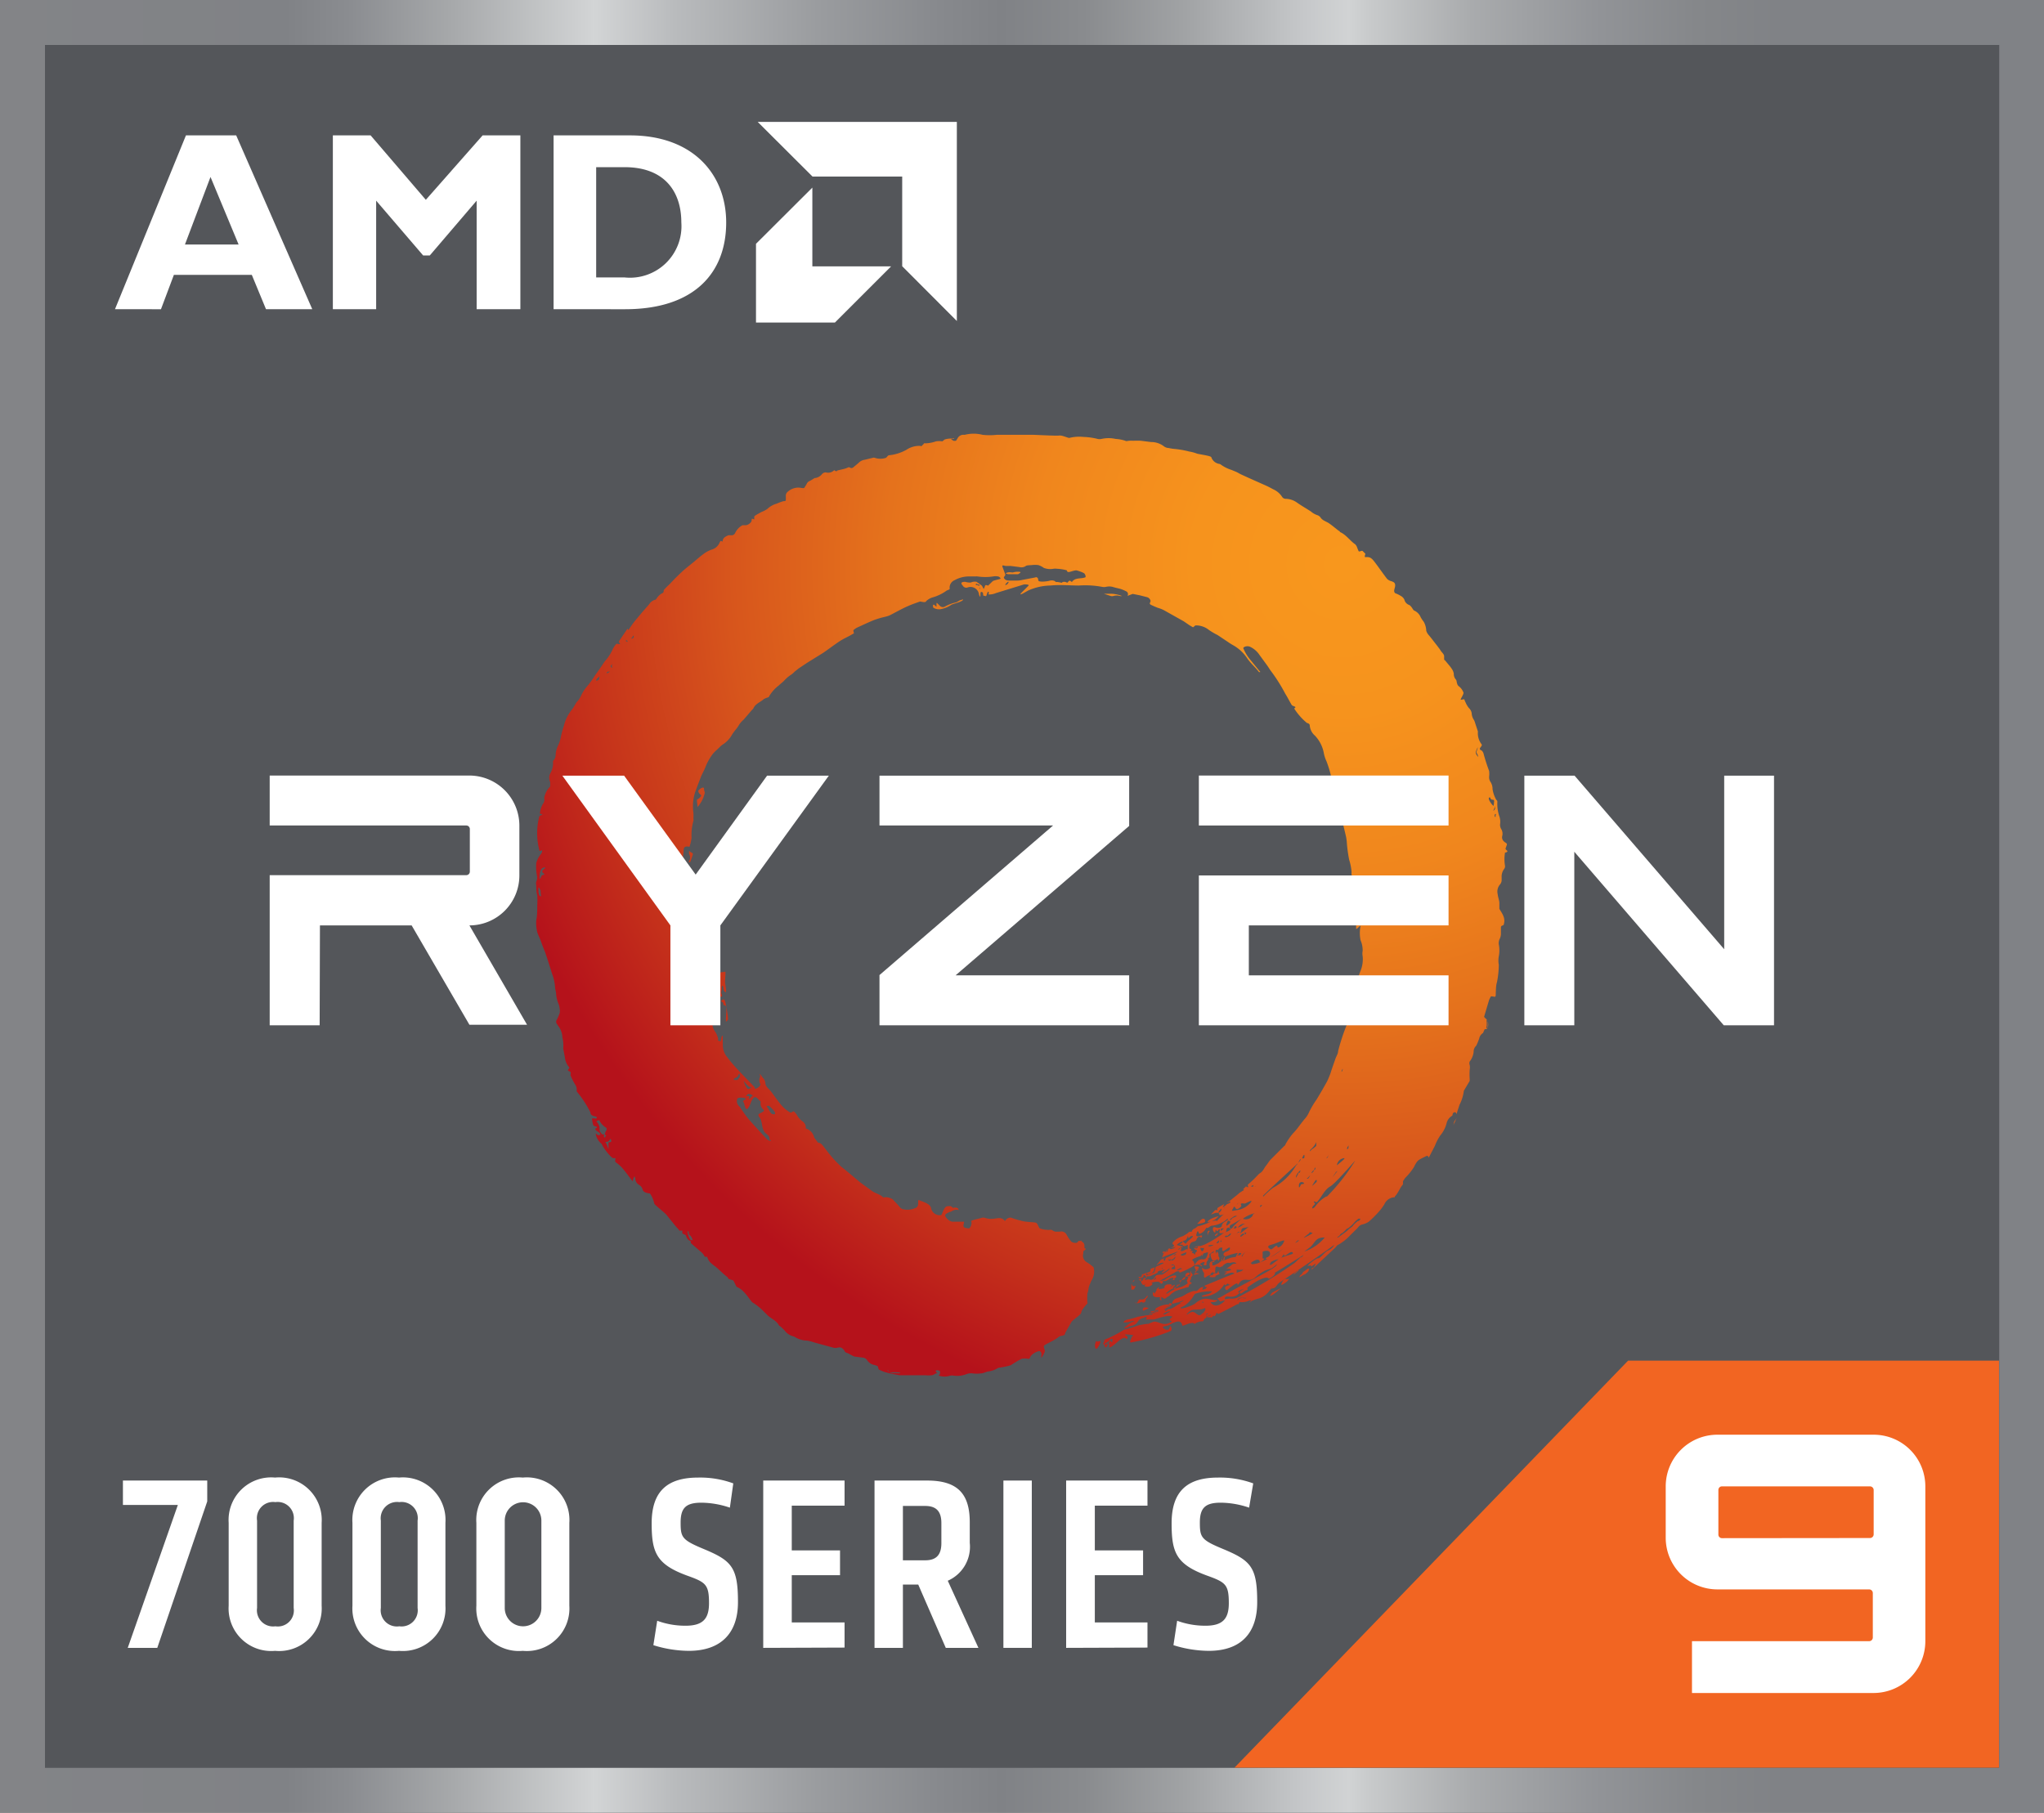 <svg id="Layer_1" data-name="Layer 1" xmlns="http://www.w3.org/2000/svg" xmlns:xlink="http://www.w3.org/1999/xlink" viewBox="0 0 144 127.73"><rect x="0" y="0" width="144" height="127.73" fill="#333333" stroke="none"/><defs><style>.cls-1{fill:url(#New_Gradient_Swatch_1);}.cls-2{fill:#54565a;}.cls-3{fill:url(#radial-gradient);}.cls-4{fill:url(#radial-gradient-2);}.cls-5{fill:url(#radial-gradient-3);}.cls-6{fill:url(#radial-gradient-4);}.cls-7{fill:url(#radial-gradient-5);}.cls-8{fill:url(#radial-gradient-6);}.cls-9{fill:url(#radial-gradient-7);}.cls-10{fill:url(#radial-gradient-8);}.cls-11{fill:url(#radial-gradient-9);}.cls-12{fill:url(#radial-gradient-10);}.cls-13{fill:url(#radial-gradient-11);}.cls-14{fill:url(#radial-gradient-12);}.cls-15{fill:url(#radial-gradient-13);}.cls-16{fill:url(#radial-gradient-14);}.cls-17{fill:url(#radial-gradient-15);}.cls-18{fill:url(#radial-gradient-16);}.cls-19{fill:url(#radial-gradient-17);}.cls-20{fill:url(#radial-gradient-18);}.cls-21{fill:url(#radial-gradient-19);}.cls-22{fill:url(#radial-gradient-20);}.cls-23{fill:url(#radial-gradient-21);}.cls-24{fill:url(#radial-gradient-22);}.cls-25{fill:url(#radial-gradient-23);}.cls-26{fill:url(#radial-gradient-24);}.cls-27{fill:url(#radial-gradient-25);}.cls-28{fill:url(#radial-gradient-26);}.cls-29{fill:url(#radial-gradient-27);}.cls-30{fill:url(#radial-gradient-28);}.cls-31{fill:url(#radial-gradient-29);}.cls-32{fill:url(#radial-gradient-30);}.cls-33{fill:url(#radial-gradient-31);}.cls-34{fill:url(#radial-gradient-32);}.cls-35{fill:url(#radial-gradient-33);}.cls-36{fill:#fff;}.cls-37{fill:#f26522;}</style><linearGradient id="New_Gradient_Swatch_1" y1="63.86" x2="144" y2="63.86" gradientUnits="userSpaceOnUse"><stop offset="0" stop-color="#838487"/><stop offset="0.14" stop-color="#808286"/><stop offset="0.17" stop-color="#8a8c90"/><stop offset="0.22" stop-color="#a6a8aa"/><stop offset="0.29" stop-color="#d2d4d5"/><stop offset="0.29" stop-color="#d3d5d6"/><stop offset="0.33" stop-color="#b9bbbd"/><stop offset="0.4" stop-color="#9a9c9f"/><stop offset="0.46" stop-color="#87898d"/><stop offset="0.49" stop-color="#808286"/><stop offset="0.53" stop-color="#898b8e"/><stop offset="0.58" stop-color="#a1a3a5"/><stop offset="0.64" stop-color="#c7c9cb"/><stop offset="0.66" stop-color="#d1d3d4"/><stop offset="0.67" stop-color="#c8cacb"/><stop offset="0.72" stop-color="#a9abad"/><stop offset="0.78" stop-color="#929498"/><stop offset="0.83" stop-color="#85878a"/><stop offset="0.87" stop-color="#808286"/></linearGradient><radialGradient id="radial-gradient" cx="168.73" cy="70.8" r="117.22" gradientTransform="translate(0.08 0.11) scale(0.56)" gradientUnits="userSpaceOnUse"><stop offset="0" stop-color="#f8971d"/><stop offset="0.16" stop-color="#f6931d"/><stop offset="0.33" stop-color="#f0861d"/><stop offset="0.49" stop-color="#e5721c"/><stop offset="0.66" stop-color="#d7551c"/><stop offset="0.83" stop-color="#c4301b"/><stop offset="0.95" stop-color="#b5121b"/></radialGradient><radialGradient id="radial-gradient-2" cx="168.72" cy="70.8" r="117.21" xlink:href="#radial-gradient"/><radialGradient id="radial-gradient-3" cx="168.73" cy="70.8" r="117.23" xlink:href="#radial-gradient"/><radialGradient id="radial-gradient-4" cx="168.73" cy="70.8" r="117.22" xlink:href="#radial-gradient"/><radialGradient id="radial-gradient-5" cx="168.73" cy="70.8" r="117.23" xlink:href="#radial-gradient"/><radialGradient id="radial-gradient-6" cx="168.73" cy="70.8" r="117.22" xlink:href="#radial-gradient"/><radialGradient id="radial-gradient-7" cx="168.72" cy="70.81" r="117.21" xlink:href="#radial-gradient"/><radialGradient id="radial-gradient-8" cx="168.73" cy="70.81" r="117.21" xlink:href="#radial-gradient"/><radialGradient id="radial-gradient-9" cx="168.77" cy="70.85" r="117.17" xlink:href="#radial-gradient"/><radialGradient id="radial-gradient-10" cx="168.72" cy="70.82" r="117.2" xlink:href="#radial-gradient"/><radialGradient id="radial-gradient-11" cx="168.72" cy="70.79" r="117.23" xlink:href="#radial-gradient"/><radialGradient id="radial-gradient-12" cx="168.72" cy="70.78" r="117.24" xlink:href="#radial-gradient"/><radialGradient id="radial-gradient-13" cx="168.73" cy="70.8" r="117.23" xlink:href="#radial-gradient"/><radialGradient id="radial-gradient-14" cx="168.73" cy="70.82" r="117.19" xlink:href="#radial-gradient"/><radialGradient id="radial-gradient-15" cx="168.73" cy="70.78" r="117.24" xlink:href="#radial-gradient"/><radialGradient id="radial-gradient-16" cx="168.67" cy="70.74" r="117.27" xlink:href="#radial-gradient"/><radialGradient id="radial-gradient-17" cx="168.73" cy="70.8" r="117.22" xlink:href="#radial-gradient"/><radialGradient id="radial-gradient-18" cx="168.73" cy="70.77" r="117.26" xlink:href="#radial-gradient"/><radialGradient id="radial-gradient-19" cx="168.73" cy="70.77" r="117.26" xlink:href="#radial-gradient"/><radialGradient id="radial-gradient-20" cx="168.73" cy="70.8" r="117.22" xlink:href="#radial-gradient"/><radialGradient id="radial-gradient-21" cx="168.73" cy="70.8" r="117.22" xlink:href="#radial-gradient"/><radialGradient id="radial-gradient-22" cx="143.65" cy="158.78" r="0" xlink:href="#radial-gradient"/><radialGradient id="radial-gradient-23" cx="168.73" cy="70.79" r="117.23" xlink:href="#radial-gradient"/><radialGradient id="radial-gradient-24" cx="168.73" cy="70.84" r="117.17" xlink:href="#radial-gradient"/><radialGradient id="radial-gradient-25" cx="168.72" cy="70.83" r="117.18" xlink:href="#radial-gradient"/><radialGradient id="radial-gradient-26" cx="168.73" cy="70.78" r="117.25" xlink:href="#radial-gradient"/><radialGradient id="radial-gradient-27" cx="168.72" cy="70.83" r="117.19" xlink:href="#radial-gradient"/><radialGradient id="radial-gradient-28" cx="168.73" cy="70.8" r="117.22" xlink:href="#radial-gradient"/><radialGradient id="radial-gradient-29" cx="168.73" cy="70.87" r="117.13" xlink:href="#radial-gradient"/><radialGradient id="radial-gradient-30" cx="168.72" cy="70.75" r="117.28" xlink:href="#radial-gradient"/><radialGradient id="radial-gradient-31" cx="168.73" cy="70.8" r="117.23" xlink:href="#radial-gradient"/><radialGradient id="radial-gradient-32" cx="168.73" cy="70.78" r="117.24" xlink:href="#radial-gradient"/><radialGradient id="radial-gradient-33" cx="168.73" cy="70.81" r="117.21" xlink:href="#radial-gradient"/></defs><rect class="cls-1" width="144" height="127.73"/><rect class="cls-2" x="3.17" y="3.17" width="137.67" height="121.39"/><rect class="cls-2" x="3.17" y="3.17" width="137.67" height="121.39"/><path class="cls-3" d="M50.41,70.05s.18-.08.2,0,.06.21.21.18-.06-.25,0-.36,0-.45.09-.4,0,.32.17.43,0-.48,0-.72.07-.76,0-.71-.35,0-.36.11a1.77,1.77,0,0,0,0,.32,1.1,1.1,0,0,1-.28.83A.19.19,0,0,0,50.41,70.05Z"/><path class="cls-4" d="M67.35,42.45a2.89,2.89,0,0,0-.76.28.29.29,0,0,1-.33,0c-.09-.07-.29-.32-.28-.22a1.62,1.62,0,0,0,0,.22c0,.09-.17-.18-.23-.11s0,.16,0,.2a.75.75,0,0,0,.55.1,1.9,1.9,0,0,0,.72-.3c.08-.06.68-.19.8-.32s-.13,0-.2,0A1.54,1.54,0,0,1,67.35,42.45Z"/><path class="cls-5" d="M78.43,42a.79.79,0,0,1,.48,0,.76.76,0,0,0,.14,0,2.35,2.35,0,0,0-.77-.16c-.2,0-.59,0-.51,0l.49.16A.33.33,0,0,0,78.43,42Z"/><path class="cls-6" d="M48.55,60.75s.06,0,.07,0,.12-.32.18-.5-.13-.16-.2-.25-.06,0-.05,0a.55.55,0,0,0,0,.18.48.48,0,0,1,0,.49S48.48,60.75,48.55,60.75Z"/><path class="cls-7" d="M49.14,56.32c-.09,0,0,.33,0,.55a2.25,2.25,0,0,0,.46-.81c.11-.34,0-.22,0-.47s-.43.08-.41.17a.41.41,0,0,0,.19.25h0C49.47,56.09,49.21,56.3,49.14,56.32Z"/><path class="cls-8" d="M71.36,40.34c-.15,0-.32-.06-.51.06,0,0,.11.06.16.06l.72,0s.09-.06.14-.09,0-.05,0-.07A1.18,1.18,0,0,0,71.36,40.34Z"/><path class="cls-9" d="M51.14,72s0,0,0,0,.16-.1.15-.2c0-.28-.1-.7-.15-1s-.12-.43-.21-.36-.18.07-.13.11l.16.13s0,.08,0,.12.21,0,.21.22h0c0,.1,0,.21,0,.28C51.15,71.57,51.14,71.79,51.14,72Z"/><path class="cls-10" d="M84.09,87.92c-.08,0,.25,0,.28-.08S84.16,87.91,84.09,87.92Z"/><path class="cls-11" d="M84.09,88.22s0,0,0,0,0,0,0,0S84.1,88.15,84.09,88.22Z"/><path class="cls-12" d="M85.07,86.88c0,.31,0,.13.06,0s.09-.09.09-.13S85.07,86.7,85.07,86.88Z"/><path class="cls-13" d="M77.21,94.5s0,0,0,0,0,0,0,0a1.55,1.55,0,0,1-.07.23v0c0,.11,0,.65.33,0C77.65,94.29,77.41,94.63,77.21,94.5Z"/><path class="cls-14" d="M85.73,86.94c-.06,0-.12.07-.14.13s.12,0,.19-.09a.26.26,0,0,0,0-.14S85.79,86.88,85.73,86.94Z"/><path class="cls-15" d="M89.86,90.69c.21-.25.39-.48.15-.26-.7.6-1.27.61-2,1.35-.12.12.14-.09.2-.12.42-.21.77-.07,1.32-.82C89.58,90.76,89.73,90.83,89.86,90.69Z"/><path class="cls-16" d="M90.82,90.09c-.21.17-.29-.23-.55.39,0,.06,0,.13.34-.13C90.77,90.24,90.88,90,90.82,90.09Z"/><path class="cls-17" d="M80.55,92.17c-.1.12,0,.19,0,.19s.45-.18.34-.2S80.61,92.09,80.55,92.17Z"/><path class="cls-18" d="M81,92.19s0,0,0,0-.06,0-.06,0S81,92.2,81,92.19Z"/><path class="cls-19" d="M84.43,89.27s-.29-.08-.27,0,0,0,0,.06.07,0,.06,0a.1.1,0,0,0,0,.12c.07.14.16-.07.21-.06S84.46,89.27,84.43,89.27Z"/><path class="cls-20" d="M84.9,86.1c0-.08,0,0,0,0s0,0,0-.11a.13.13,0,0,0-.21-.08c-.07,0-.2.2-.32.29S84.87,86.18,84.9,86.1Z"/><path class="cls-21" d="M91.13,89.82a3.57,3.57,0,0,0,.37-.31l-.08,0C91.31,89.67,91.23,89.62,91.13,89.82Z"/><path class="cls-22" d="M81.63,90.74a2.12,2.12,0,0,0-.29.42s-.14-.26-.12.06.61.1.51.25-.06,0,0,.1.11.06.09,0,0-.19,0-.18l.12.08h0a.16.16,0,0,0,.21,0h0a.26.26,0,0,1,.12-.09l0,0a.78.78,0,0,0,.21-.17,2,2,0,0,1,.33-.23,4.36,4.36,0,0,1,.58-.19,1.21,1.21,0,0,1,.35-.09s0,0,0,0,0-.2.17-.25-.16-.09-.08-.2.13-.28,0-.24-.16,0-.09,0l.16,0a.41.41,0,0,0,.12-.17c0-.07-.08-.11-.1-.16s0-.11,0-.13-.1.15-.07.22a.21.21,0,0,1,0,.15s0,.06,0,.06h0c-.05,0-.06,0,0,0s0-.15,0-.12-.2.2-.2.07.11,0,.15-.16-.34-.11-.29.18-.48.28-.44.31.16.09.09.08,0,.26-.07.22c-.28-.2-.21.57-.45.14,0-.05.1,0,.12-.12s0,0-.1,0-.11.11-.19.12.22-.12,0-.2a.44.44,0,0,0-.43.13s0,.08,0,.12-.39.12-.43.06,0,0,.06-.08-.23.09-.2.18S81.77,90.63,81.63,90.74Zm.82-.23a.24.24,0,0,1-.15,0,.17.17,0,0,1-.09,0A1,1,0,0,1,82.45,90.51Zm.06.34c.18-.09.44-.16.53-.28a.49.49,0,0,0,.09-.15c.06-.13.1-.17.13-.23a.55.55,0,0,1,.13-.15c.07-.06.43-.18.34-.08s0,.12-.09.21.1.24,0,.29a1.46,1.46,0,0,1-.18.11c-.38.24-.45.06-1.23.58t-.09,0S82.28,91,82.51,90.85Z"/><path class="cls-23" d="M106.2,60c0-.08-.16-.13-.13-.22s.06-.16.09-.26-.14-.15-.21-.23a.38.38,0,0,1-.12-.37.63.63,0,0,0-.07-.5.58.58,0,0,1-.08-.33,1.17,1.17,0,0,0-.06-.59,2.73,2.73,0,0,1-.13-1c0-.09-.07-.12-.1-.18a2.18,2.18,0,0,1-.24-.72.91.91,0,0,0-.13-.48.6.6,0,0,1-.11-.39,1.75,1.75,0,0,0,0-.4,13,13,0,0,1-.4-1.25.55.55,0,0,0-.12-.19s-.18-.06-.13-.16.18-.2.12-.28a1.27,1.27,0,0,1-.26-.9c-.09-.28-.16-.48-.22-.68l-.05-.12a.93.93,0,0,1-.17-.49.61.61,0,0,0-.19-.36,1.6,1.6,0,0,1-.23-.38,1.89,1.89,0,0,1-.09-.21c0-.07-.17,0-.25,0s.22-.39.18-.51a1,1,0,0,0-.31-.43c-.18-.11-.15-.4-.21-.47a.59.59,0,0,1-.16-.43.83.83,0,0,0-.15-.35,2.15,2.15,0,0,0-.18-.24l-.3-.36s-.05,0-.05-.07l0-.21c0-.14-.17-.27-.25-.4a1.43,1.43,0,0,0-.14-.2c-.1-.14-.2-.26-.3-.39s-.25-.33-.39-.49a.87.87,0,0,1-.18-.31,1.4,1.4,0,0,0-.18-.64,2.11,2.11,0,0,1-.21-.31.88.88,0,0,0-.47-.48c-.09-.05-.18-.33-.37-.4a.52.52,0,0,1-.31-.36A.57.57,0,0,0,98.7,42a2.24,2.24,0,0,0-.41-.2c-.16-.15,0-.34,0-.55s-.14-.24-.25-.29a.66.66,0,0,1-.32-.17c-.28-.36-.54-.74-.81-1.1s-.37-.46-.72-.43c-.09,0,0-.19,0-.24L96,38.83c-.08-.06-.23.09-.29,0l-.09-.22a.61.61,0,0,0-.14-.25c-.38-.26-.64-.68-1.08-.87,0,0,0-.06-.09-.09-.22-.17-.43-.35-.66-.51s-.48-.2-.63-.44a.44.44,0,0,0-.22-.15,1.36,1.36,0,0,1-.45-.26c-.34-.22-.69-.42-1-.64a1.4,1.4,0,0,0-.79-.25.3.3,0,0,1-.23-.13,1.44,1.44,0,0,0-.63-.54c-.17-.09-.33-.18-.51-.26L88,33.69l-.59-.27c-.12-.06-.24-.14-.37-.19l-.29-.12a2.57,2.57,0,0,1-.74-.37.22.22,0,0,0-.11-.05.71.71,0,0,1-.56-.46c0-.1-.63-.18-1-.26a2.64,2.64,0,0,0-.55-.15,6.37,6.37,0,0,0-1-.18,3.4,3.4,0,0,1-.46-.07.59.59,0,0,1-.32-.11,1.45,1.45,0,0,0-.91-.31l-.72-.09a4.89,4.89,0,0,0-.54,0,1.54,1.54,0,0,0-.3,0c-.09,0-.19.05-.26,0a2.64,2.64,0,0,0-.68-.13,2.3,2.3,0,0,0-1,0,.62.62,0,0,1-.27,0,4.63,4.63,0,0,0-1-.14,2.8,2.8,0,0,0-1,.07c-.1,0-.49-.19-.7-.17s-.42,0-.64,0l-1.19-.05-1.11,0-1,0h-.47a4.5,4.5,0,0,1-1,0,2.52,2.52,0,0,0-1.25,0s0,0-.05,0a.46.46,0,0,0-.47.27,1.1,1.1,0,0,0-.09.14.33.33,0,0,1-.21,0s0,0-.11-.08.12,0,.17-.06-.08,0-.12,0a1.38,1.38,0,0,0-.54.06l-.16.13a1.47,1.47,0,0,0-.45,0,2.43,2.43,0,0,1-.75.14l-.1,0c0,.06-.11.12-.15.18s-.06,0-.09,0a1.64,1.64,0,0,0-1,.28,3.17,3.17,0,0,1-1.21.38c-.09,0-.14.12-.22.18a1.21,1.21,0,0,1-.79,0,.25.25,0,0,0-.14,0l-.58.14a.73.73,0,0,0-.36.16c-.12.12-.26.22-.42.36s-.26,0-.34,0a2,2,0,0,1-.28.11l-.5.12c-.05,0,0,.06-.11.05s-.1-.09-.14-.06a.59.59,0,0,1-.57.15.33.33,0,0,0-.27.11.75.75,0,0,1-.54.29,3.24,3.24,0,0,1-.33.2.38.38,0,0,0-.22.21,3,3,0,0,1-.16.26c0,.08-.28,0-.4,0a1.12,1.12,0,0,0-.76.28.37.37,0,0,0-.15.32,2.58,2.58,0,0,1,0,.29c0,.07-.12.06-.18.07a3.61,3.61,0,0,0-.46.17,1.6,1.6,0,0,0-.67.38,2,2,0,0,1-.41.21c-.17.1-.48.25-.5.32a1.16,1.16,0,0,0,0,.18c0,.06-.17-.08-.18,0s0,.16-.06.22a.57.57,0,0,1-.34.21c-.08,0-.19,0-.25,0a1.2,1.2,0,0,0-.52.55.27.27,0,0,1-.24.16,1.69,1.69,0,0,0-.24,0c-.19.09-.39.17-.4.42l0,0c0,.07-.12-.07-.16,0a.6.6,0,0,0-.06.11.85.85,0,0,1-.56.48,2.16,2.16,0,0,0-.61.34c-.23.17-.44.36-.67.55s-.52.41-.76.63-.62.59-.9.9a5.81,5.81,0,0,0-.43.43c0,.06,0,.18-.08.21-.34.16-.44.46-.5.47a.67.67,0,0,0-.43.3c-.19.23-.39.44-.58.67s-.33.39-.49.59-.22.31-.35.49-.06,0-.13,0l-.59.87c0,.06,0,.11.07.18s-.21,0-.25,0a1.67,1.67,0,0,0-.25.36,3.25,3.25,0,0,1-.58.89c-.21.31-.42.63-.65.94a7.79,7.79,0,0,1-.55.77,2.86,2.86,0,0,0-.44.65,1.5,1.5,0,0,1-.34.51c-.13.21-.21.37-.31.5a2.92,2.92,0,0,0-.59,1.18,6.7,6.7,0,0,0-.23.88,2.6,2.6,0,0,1-.16.47,1.73,1.73,0,0,0-.18.59c0,.49-.22.45-.19.58a1.42,1.42,0,0,1-.2.83.7.7,0,0,0,0,.6h0c0,.1,0,.2,0,.31a1.51,1.51,0,0,0-.42.81.51.51,0,0,1-.1.43,1.6,1.6,0,0,0-.2.64c0,.07.1.05.16.08s-.2.09-.21.16A4.72,4.72,0,0,0,38,59.92c0,.1.13,0,.18,0s0,.18-.07.26a1.73,1.73,0,0,0-.33.63,3.46,3.46,0,0,0,.05.91.71.71,0,0,1-.05.41.4.4,0,0,0,0,.24c0,.24,0,.48.07.72a5.48,5.48,0,0,1,0,.7c0,.35,0,.71-.07,1.06a2.67,2.67,0,0,0,0,.4,3.4,3.4,0,0,0,.07.44,3.82,3.82,0,0,0,.19.46c.09.23.17.48.27.72s.1.24.14.37c.16.46.3.93.45,1.4a3.15,3.15,0,0,1,.2.87c0,.18.08.37.08.56a2.2,2.2,0,0,0,.17.67,1.3,1.3,0,0,1,.08.34.82.82,0,0,1,0,.31,3.76,3.76,0,0,1-.2.46.26.26,0,0,0,0,.3l.11.16a1.39,1.39,0,0,1,.28.8,2.14,2.14,0,0,1,.06.71s0,0,0,.07l.12.64a1.22,1.22,0,0,0,.26.63.19.19,0,0,1,.05.11s-.11.1-.1.15.15.08.18.12,0,.16,0,.23a4.78,4.78,0,0,0,.32.64.63.63,0,0,1,.12.31c0,.06,0,.16,0,.19a7.73,7.73,0,0,1,.9,1.35.58.58,0,0,1,.08.21c0,.09.19.19.33.2s.14.18,0,.15-.25,0-.24,0,.05.49.15.52.24.06.21.12-.13,0-.11.12.24.18.27.23.11.14.07.15-.09.07-.2,0-.13-.16-.11,0a1.17,1.17,0,0,0,.41.65c.13.33.69,1,.8,1s.24,0,.2,0-.09.24,0,.3a2.6,2.6,0,0,1,.56.53c.34.41.63.87.63.78a.81.81,0,0,1,.12-.33.51.51,0,0,1,.06.15.51.51,0,0,0,.24.44.55.55,0,0,1,.28.37c.08.22.45.24.51.25a2,2,0,0,1,.3.69c0,.07.18.2.26.28l.34.29a2.73,2.73,0,0,1,.25.23l.47.58a6.4,6.4,0,0,0,.42.49s0,.06.07.06h.17s0,.19,0,.2.26.1.26.15.11.36.33.37l0,.15.68.59a1,1,0,0,1,.31.38s0,0,0,0l.17,0a.92.92,0,0,0,.31.48c.12.11.26.2.39.31l.4.37c.15.14.4.33.37.31s0,.09.09.11l.26.08c.05,0,.22.44.26.46a1.63,1.63,0,0,1,.36.22c.39.34.69.89.79.9a4.22,4.22,0,0,1,.81.67c.07.06.13.13.19.19.26.26.65.39.83.74a.36.36,0,0,0,.1.07,4.11,4.11,0,0,1,.3.29,1.08,1.08,0,0,0,.58.4.58.58,0,0,1,.18.08,1.7,1.7,0,0,0,.68.22c.28,0,.55.12.83.19l1.17.32a.61.61,0,0,0,.27,0c.27-.06.33,0,.5.2,0,.07.12.16.19.17s.44.24.51.25l.61.08a.38.38,0,0,1,.29.18.79.79,0,0,0,.53.34l.18.06c.06,0,.07.21.12.26a2.65,2.65,0,0,0,.59.22c.28.08.56.12.85.18h.17l1.1,0h.55a2.25,2.25,0,0,0,.45,0c.14,0,.28-.15.37-.14s0,0-.07-.13.28-.09.29,0c.05.27-.13.27-.07.3a1.28,1.28,0,0,0,.79,0,.58.58,0,0,1,.26,0,1.85,1.85,0,0,0,.47,0h0a2.22,2.22,0,0,0,.37-.09.9.9,0,0,1,.48-.07,2.18,2.18,0,0,0,.57,0c.18,0,.35-.1.53-.14a1.52,1.52,0,0,0,.65-.22.42.42,0,0,1,.17-.05,6.14,6.14,0,0,0,.76-.16,8.7,8.7,0,0,1,.75-.45c.17-.06.6,0,.58,0s.06-.17.11-.23a1.1,1.1,0,0,1,.45-.29c.17-.08.34,0,.26.39,0,.16.25-.32.26-.41s-.09-.28-.07-.37.55-.3.91-.54c0,0,.21-.16.21-.15a2.81,2.81,0,0,0,.31-.08l.06-.06,0-.06c.07-.14.36-.64.45-.8s.68-.49.7-.69.43-.62.43-.62a3.87,3.87,0,0,1,0-.72.94.94,0,0,0,.07-.28,1.41,1.41,0,0,1,.13-.42,1.55,1.55,0,0,1,.14-.29,1.14,1.14,0,0,0,.09-.84,3.25,3.25,0,0,0-.5-.37.53.53,0,0,1-.22-.61s0-.05,0-.08,0-.1.09-.14.07-.09.06-.13,0,0-.07,0l0,0c0-.07,0-.13,0-.16a.34.34,0,0,0-.15-.3s0,0,0,0a.07.07,0,0,1-.06-.07c0-.06,0,0-.07,0s-.08,0-.1,0,0,0,0,0a.15.15,0,0,0-.09.07.15.15,0,0,1-.13.07.49.49,0,0,1-.32-.08,2.56,2.56,0,0,1-.33-.48.42.42,0,0,0-.48-.23l-.2,0s0,0-.13,0a.9.9,0,0,1-.26-.13s0,0,0,0,0,0,0,0v0s-.06,0-.11,0a.68.68,0,0,1-.22,0,1.43,1.43,0,0,1-.53-.12s-.13-.3-.2-.36-.62-.06-.92-.12a7.47,7.47,0,0,1-.89-.26.45.45,0,0,0-.41.25c-.22-.32-.53-.19-.8-.17a1.4,1.4,0,0,1-.61-.06.39.39,0,0,0-.24,0c-.25.08-.79.16-.73.26s0,.18,0,.26a.67.67,0,0,1-.13.22s-.27,0-.37-.08,0-.28,0-.39l-.79,0c-.28,0-.57-.36-.54-.46s.14-.14.27-.21h0c.1-.06.1,0,.17-.06a.85.85,0,0,1,.19-.09.51.51,0,0,1,.31,0s0-.12-.1-.15a.36.36,0,0,0-.27,0A.89.89,0,0,1,67,85a.88.88,0,0,0-.24,0c-.23,0-.32.39-.44.62a.62.62,0,0,1-.73-.5c-.07-.34-.73-.47-.83-.55s-.07.21-.08.31a.28.28,0,0,1-.21.25,1.31,1.31,0,0,1-.85.08.4.4,0,0,1-.24-.16,3.08,3.08,0,0,0-.24-.27c-.08-.09-.17-.17-.24-.26a1,1,0,0,0-.54-.16.18.18,0,0,1-.16,0c-.22-.22-.54-.26-.79-.45s-.64-.45-.94-.7-.81-.69-1.21-1c-.19-.18-.38-.37-.56-.57s-.42-.51-.62-.77-.26-.33-.45-.35l-.27-.36a.85.85,0,0,0-.59-.64.19.19,0,0,1,0-.08.53.53,0,0,0-.26-.44,1.37,1.37,0,0,1-.39-.47,1.37,1.37,0,0,0-.2-.22c-.05,0-.19.12-.26.08a2.42,2.42,0,0,1-.73-.66c-.2-.24-.38-.51-.57-.76s-.23-.24-.33-.37a.54.54,0,0,1-.11-.26.58.58,0,0,0-.15-.36c-.08-.08-.13-.18-.21-.27s0,.11,0,.16a.54.54,0,0,0,0,.51c.06.07-.11.26-.27.32s-.09,0-.12-.08l-1.06-1.1c-.29-.31-.58-.63-.86-1a1.36,1.36,0,0,1-.33-.89v-.64c-.07,0-.07,0-.14.34,0,.11-.12,0-.18,0s0-.07,0-.09a1.46,1.46,0,0,0-.25-.59,1,1,0,0,1-.16-.44c-.11-.64-.2-1.28-.3-1.92a.34.34,0,0,1,0-.1,4.79,4.79,0,0,0,0-1.07c0-.5,0-1,.05-1.52,0-.08,0-.16,0-.24,0-.29,0-.58.07-.87a2.29,2.29,0,0,0,0-.25c0-.14-.21,0-.28,0s-.13-.23-.1-.37.09-.27.14-.4a.4.4,0,0,0,0-.38c-.08-.12-.16.07-.23.1l-.57.27a.47.47,0,0,1-.58-.15c0-.05-.09-.11-.11-.12-.12-.19,0-.62,0-.9a.74.74,0,0,1,.08-.28c.08-.2.18-.39.27-.59s.18-.21.1-.25a2.1,2.1,0,0,0-.3-.19.56.56,0,0,1-.37-.44,3.65,3.65,0,0,1-.08-.74,8.42,8.42,0,0,1,.09-1l.09-.8c0-.27.05-.34.23-.35s.17.07.19,0a3,3,0,0,0,.14-.61,3.69,3.69,0,0,1,.13-1.19.61.61,0,0,0,0-.19,2.41,2.41,0,0,0,0-.38A3.29,3.29,0,0,1,49,55.74l.38-1c.11-.26.26-.51.35-.77a4.1,4.1,0,0,1,.41-.74,2.08,2.08,0,0,1,.35-.38l.27-.26a.88.88,0,0,1,.15-.12,1.92,1.92,0,0,0,.66-.7,3.71,3.71,0,0,1,.23-.32,2.55,2.55,0,0,0,.21-.28,1.7,1.7,0,0,1,.38-.46L53,50a.16.16,0,0,0,.07-.07c.14-.34.49-.44.73-.66a1.6,1.6,0,0,1,.35-.14,2.61,2.61,0,0,1,.72-.83c.11-.11.23-.2.34-.3a2.55,2.55,0,0,1,.56-.48,1.9,1.9,0,0,0,.21-.19l.29-.23.6-.4L58,46c.39-.27.77-.56,1.16-.82.22-.14.45-.25.68-.37l.3-.17c.06,0-.06-.2,0-.25a1.59,1.59,0,0,1,.21-.15c.42-.19.83-.39,1.26-.56a6.61,6.61,0,0,1,.76-.22,1.86,1.86,0,0,0,.31-.1c.38-.19.74-.4,1.13-.58s.66-.27,1-.39c.12,0,.36.09.42,0s.25-.22.43-.28a3.19,3.19,0,0,0,1-.47c.07-.06.22-.08.24-.13a.18.18,0,0,0,0-.09.57.57,0,0,1,.36-.54,2.07,2.07,0,0,1,1-.26l.5,0a.34.34,0,0,1,.1,0,3.76,3.76,0,0,0,1.11,0,.93.93,0,0,1,.34,0c.07,0,.21.12.17.16s-.48.11-.55.18l-.32.31s-.18-.09-.21,0a1.68,1.68,0,0,1-.09.22c0,.07-.11-.21-.16-.24l-.35-.25a.68.68,0,0,0-.41.05A1.18,1.18,0,0,1,68,41c-.43,0-.23.2-.17.27a.28.28,0,0,0,.33.13.6.6,0,0,1,.81.49.4.4,0,0,0,.07.15c.06.06,0-.32.08-.33.21,0,.1.27.18.27s.16.06.19,0a1.69,1.69,0,0,1,.1-.27c0-.05,0,0,.05,0s0,.18,0,.18a1.19,1.19,0,0,0,.53-.1l1.43-.44.55-.17c.1,0,.38,0,.31.09l-.56.56s0,.07,0,.06l.13-.05.41-.23a4,4,0,0,1,1.57-.35c.67-.07,1.35,0,2,0a6.76,6.76,0,0,1,.9,0,6.59,6.59,0,0,1,.76.1.82.82,0,0,0,.22,0,1,1,0,0,1,.51,0c.18.06.36.09.54.14a2.54,2.54,0,0,1,.38.16.22.22,0,0,1,.11.33l.37-.14s0,0,0,0l.5.1.51.13a.35.35,0,0,1,.25.28s-.08.17-.05.2,0,0,.05.05l.26.12.24.1A2.18,2.18,0,0,1,82,43l1.39.78.41.28.24.14c.06,0,.13-.13.21-.13a1.45,1.45,0,0,1,.93.33,5,5,0,0,0,.6.35l.72.48a4,4,0,0,0,.38.24,2.88,2.88,0,0,1,1,.94c.24.34.56.61.81.94a.1.1,0,0,0,.1,0s-.05-.06-.08-.09l-.57-.7a3.25,3.25,0,0,1-.55-.88c0-.1.26-.19.46-.11a1.6,1.6,0,0,1,.68.58l.57.78.19.29.06.08a11.81,11.81,0,0,1,1,1.59c.13.2.24.42.36.63s.09.18.28.26-.07.13,0,.17a4.39,4.39,0,0,0,.89,1c.06,0,.19.07.19.15a1.06,1.06,0,0,0,.37.74,2.42,2.42,0,0,1,.62,1.21,2.39,2.39,0,0,0,.19.59A8.33,8.33,0,0,1,93.84,55a.53.53,0,0,0,.14.28.69.69,0,0,1,.1.17l.2.45s0,.08,0,.12a8.58,8.58,0,0,0,.18.85A2.76,2.76,0,0,1,94.64,58a.47.47,0,0,0,0,.17l.18.75a3.33,3.33,0,0,1,.07.54,10.6,10.6,0,0,0,.16,1.13,3.8,3.8,0,0,1,.17.88.47.47,0,0,0,0,.17c.09.25.17.5.26.76s.16.29.12.35a.82.82,0,0,0,0,.67s.1.08.1.14-.08.07-.08.12a2.61,2.61,0,0,1,.06.27.41.41,0,0,1,0,.22,1.94,1.94,0,0,0-.14,1c0,.08,0,.16,0,.27s.32-.28.31-.19a2.53,2.53,0,0,0,0,1A1.83,1.83,0,0,1,96,67a1,1,0,0,0,0,.39,2.16,2.16,0,0,1-.17,1.07,4.28,4.28,0,0,0-.14.43c0,.13,0,.26,0,.39a2.8,2.8,0,0,1-.07.91c-.28.73-.52,1.47-.81,2.2a14.28,14.28,0,0,0-.54,1.68c0,.18-.13.36-.19.54s-.23.64-.34,1a6.32,6.32,0,0,1-.25.6c-.24.43-.49.87-.75,1.29a6.09,6.09,0,0,0-.51.86,1.68,1.68,0,0,1-.27.44c-.31.35-.55.75-.88,1.08a4.63,4.63,0,0,0-.52.76s0,.07-.07.1l-1,1a1.71,1.71,0,0,0-.11.14,3.58,3.58,0,0,1-.24.33c-.06.08-.18.35-.36.45a1,1,0,0,0-.19.17,7.85,7.85,0,0,1-.68.65s0,0,0,.05.06.17,0,.13-.12,0-.11,0,0-.1,0-.08l-.17.17c-.07.06-.07.06,0,.08s-.18.13-.11.1,0,0,0,0l-.2.13a3.88,3.88,0,0,1-.31.26l-.41.33s-.23.08-.14.07.28-.11.21,0-.21.1-.26.16-.15.12-.24.18.12-.23.06-.2-.4.22-.45.26,0,.15,0,.15-.1,0-.17,0l-.18.19c-.37.35.42-.26.48.14,0,.1.38-.07.27,0s-.33.31-.42.41,0,0-.1,0-.4.08-.2,0a1,1,0,0,0,.39-.31s-.68.16-.77.4c0,.08.23-.07.18,0a3.68,3.68,0,0,1-.81.3c-.11,0-.2.15-.28.17a.29.29,0,0,0-.2.19c0,.08-.14,0-.22.07s-.12.11-.2.15h0l-.18.11-.16.06a1.44,1.44,0,0,0-.52.33c-.28.26.25.23-.09.4l-.27.14a.62.62,0,0,0-.19.14s.07,0,.14,0,.1,0,.07,0-.17.06-.26.09-.12.07-.17.23a.43.43,0,0,1-.07.14c-.05,0,1.2-.47,1.13-.42a5.09,5.09,0,0,1-.79.42c-.1-.05-.1.41-.22.14,0,0,.1-.14,0-.07s-.14,0-.24.15-.38.42-.17.27.51-.15.38-.08-.41.19-.5.24,0,.46-.29.44c0,0,0,0,0,0a1,1,0,0,1-.32.13c.08-.09.24-.08.35-.16s.1-.14.13-.23.07-.13,0-.13l-.22.08c-.06,0,0,.17-.09.22s-.39.11-.49.16-.07.17-.12.2a.19.19,0,0,1-.09,0l-.08,0s0,.08.05.09a.79.79,0,0,0,.23-.07c.09,0,0-.16.12-.15a.22.22,0,0,1,.13.17c0,.08-.09,0-.22.06s-.16,0-.21.06-.09-.06-.09,0,.16.16.12.12-.07-.11,0,0,.1.34.29.27-.06.07,0,.1a.46.46,0,0,0,.55-.13c0-.06,0-.08-.09-.09a1.09,1.09,0,0,1,.47-.09c.16,0,.22.18.24.15l.13-.08s-.09-.15.07-.12.26-.1.41-.17.29-.07.25,0,0,.07-.11.1-.17,0-.13,0,.33,0,.32,0c-.07-.24.11-.06.11-.25s-.49,0-.8.23a1.52,1.52,0,0,1-.2.06s0,0,0,0-.11,0-.13,0,1-.53,1.06-.59a.36.36,0,0,1,.28-.06s0,0,0,0,0,.08.08.08a5.87,5.87,0,0,0,1-.5s0-.27-.14-.35.48-.29.54-.3.11-.09.13-.14,0-.12,0,.07.06-.13.15-.14.32-.13.27,0-.07.47-.38.43-.47.29-.52.32,0,.07,0,.11.2-.14.36,0,.13,0,.1,0-.1-.07-.13-.08.2-.18.31-.15-.12.18,0,.21.17,0,.16-.1a.25.25,0,0,1,.05-.19c.06-.08.07-.07.07-.12s0,0,0-.11.05.13.08,0,0-.21,0-.24,0,0,0,0,.35-.27.33-.21c-.06.21-.36,0-.2.46s.46-.05.47.12.1,0,.11-.07a.22.22,0,0,0-.07-.16s0-.1,0-.16-.12-.23-.13-.16,0,0,0,.11-.15-.27,0-.24.14-.12.26-.15.17,0,.16,0a.22.22,0,0,0,0,.21c.07.12.56-.42.52-.16s-.44.17-.45.41.15,0,.24,0-.17,0-.16.18-.07.35-.15.26,0-.38,0-.26-.11.13-.07.24-.26.13-.18.14.17,0,.1,0-.47.29-.56.2,0,0,0-.09,0-.07-.1,0-.07,0,0,0,.08-.06.06-.13-.25,0-.13.38c0,.07-.31.22-.49.08s0,.22,0,.23.06.06.06.07,0,.11,0,.1.08,0,.06,0-.06,0-.06.07,0,.2.09.16.24-.19.36-.15,0,0,0-.06.09-.14.13-.14.09-.13.08-.08-.06.08,0,.09.15.05.14,0a.4.4,0,0,1,0-.21c0-.13,0-.28.21-.19s.27-.15.29,0,0,.15,0,0,.37-.34.44-.29.33-.11.49,0-.12,0-.25.12-.46.33-.38.3.32,0,.3.07-.61.15-.45.16.32,0,.23,0-.29.21-.25.2a2.59,2.59,0,0,1,.51-.16c.09,0,.24.05.24.08s.11,0,.12-.11,0-.15,0-.18.57.13.81-.2l.11-.17c0-.1.69-.58.71-.17,0,.07.42-.24.32-.24s-.13,0-.12-.14,0-.28,0-.33.39-.15.49,0,0,.33-.19.39a.09.09,0,0,0-.08.1s.11,0,.16,0L90.4,88a6.65,6.65,0,0,1-1.75,1,1.7,1.7,0,0,1-.5.09c-.05,0,.11,0,0-.06s-.17,0-.29.16-.13.16-.13.15-.22.24-.32.25c-.87.29-1.7.67-2.54,1,0,0,0,.1.07.1s.09,0,.08,0c-.06.19-.3.17-.33.19s.06-.1.07-.18,0,0-.08,0l-.12.05s-.09.08-.15.14l0,0c-.1.11-.18.07-.31.08a2.14,2.14,0,0,0-.63.28,1.53,1.53,0,0,1-.4.18h0l-.23.08a.43.43,0,0,0-.27.38s.33-.11.41-.11.15-.07.24-.1.25,0,.19,0-.38.13-.3.14.19,0,.14,0-.31.14-.36.18-.48.33-.67.24c0,0-.31.11-.17,0s.52-.19.41-.21a6.48,6.48,0,0,1-.82.15s.06,0,.17,0a5,5,0,0,0,.66-.2c.07,0,.08,0,.07,0l0,0s0,0,0-.06-.15-.19-.17,0a1.61,1.61,0,0,0-1,.33s.12,0,0,.1-.39,0-.29.11.48-.21.47-.18c-.15.48-.14,0-.39.36,0,0-.74.09-1,.15a5.88,5.88,0,0,1-.64.18.64.64,0,0,0-.29.1s-.1.09-.07.11.35,0,.52-.07.3,0,.22,0-.28.1-.45.25-.15.11-.24.19.27,0,.33-.07l.2-.06a.73.73,0,0,0,.33-.17l.15-.2c.09-.13.31-.17.39-.2h0a.12.12,0,0,1,.19,0s-.09.11-.06.13,0,0,.1,0,.28,0,.44,0c.43-.1.92-.33,1.28-.21.11,0-.14.15-.15.21s.1.1.15.15c-.62.38-.83,0-1.25,0a2.08,2.08,0,0,0-.4.16l-.07,0c-.1,0-.5.07-.65.11h0a8.63,8.63,0,0,1-1,.3,8.34,8.34,0,0,1-1.46.74c-.07,0,.12,0,.11,0-.25.37,0,.29,0,.43s.08.06.14,0,.05-.24,0-.2l-.07.09c-.06.05,0,0-.06,0s0,0,0-.06.08-.06.15-.12l.13-.09c.12-.12.28-.26.24,0s-.11-.07-.13,0-.09,0-.1.08-.06.23,0,.19.09-.16.08-.11-.11.31-.06.3c.35-.06.89-.87,1.17-.62.1.09.12-.13.1-.15s-.1-.07-.18-.12.64,0,.59.05a.3.3,0,0,0-.08.08c-.11.19-.2.44-.09.41a14.13,14.13,0,0,0,2.79-.8c.17-.08,0-.39,0-.38l-.1.23c-.08.13-.4,0-.43-.11s.23-.07.36-.14c.42-.2.9-.51,1,0,0,.11.74-.36.88-.09,0,0,0-.09.4-.19a.32.32,0,0,1,.17,0s.07-.09.1-.16.15-.08.16-.14a2.28,2.28,0,0,1,0-.24c0-.07.15,0,.09,0s-.09.1-.08.13,0,.05,0,.07.19-.11.32-.15a.22.22,0,0,1-.15.09c-.05,0-.2.13-.1.11s.15,0,.27,0,.05-.08.11-.11.09.1.17-.05l.1-.18s.06.12.11.09l.14-.06.64-.33.18-.09.37-.2s.06,0,.09,0a.44.44,0,0,1,.08-.15,1.25,1.25,0,0,0,.69-.11.29.29,0,0,1,.14,0c.06,0,.18-.1.45-.27,1.08-.69,3.79-2.48,5.38-3.65a.83.83,0,0,1-.45.4c-.2.09-.54.55-.66.54s-.47.24-.75.51c-.07.07.1,0,.19,0s0,.11.07.07.31-.25.28-.18a.85.85,0,0,1-.11.23c-.05.06-.16.06-.16.11s0,.11,0,.07l1.66-1.55c.08-.08.11-.17.24-.22a3.67,3.67,0,0,0,.8-.64l.33-.33a2.2,2.2,0,0,0,.26-.27.5.5,0,0,1,.29-.18,1.32,1.32,0,0,0,.45-.2,8.08,8.08,0,0,0,.66-.65,3.87,3.87,0,0,0,.43-.57.82.82,0,0,1,.67-.49c.1,0,.05,0,.07-.06.25-.26.35-.61.57-.85,0,0,0-.16,0-.2S99,83,99,83a4.27,4.27,0,0,0,.62-.77,1.91,1.91,0,0,1,.15-.28.85.85,0,0,1,.2-.22c.16-.1.33-.17.5-.26s.18.15.19.1l.43-.83a3.36,3.36,0,0,1,.38-.73,2.16,2.16,0,0,0,.44-.85.84.84,0,0,1,.38-.53c.07,0,0-.27.23-.25a.18.18,0,0,1,.11.16s0,.17,0,0,.13-.47.19-.68a3,3,0,0,0,.31-1l.41-.69s0-.08,0-.13a4.71,4.71,0,0,1,0-.65,1,1,0,0,0,0-.34.34.34,0,0,1,0-.25,1.29,1.29,0,0,0,.28-.71.54.54,0,0,1,.18-.4,4.3,4.3,0,0,0,.21-.51.6.6,0,0,1,.27-.39s.07-.16.1-.23.14,0,.21-.11a.61.61,0,0,0-.1-.66s-.14-.1-.13-.16l.34-1.14a1.45,1.45,0,0,1,.12-.25c0-.07.2,0,.29,0s.06-.22.07-.32,0-.47.08-.7a6.34,6.34,0,0,0,.13-1.23,1.72,1.72,0,0,1,0-.6,2.17,2.17,0,0,0,0-.84.67.67,0,0,1,.08-.42,1,1,0,0,0,.07-.28c0-.18,0-.35,0-.5s.17-.12.19-.18c.17-.48-.12-.81-.3-1.13,0-.09,0-.3,0-.43s-.1-.4-.12-.61a.76.76,0,0,1,.18-.69.51.51,0,0,0,.1-.25c0-.08,0-.16,0-.25a.89.89,0,0,1,.18-.58.31.31,0,0,0,.06-.21,2.7,2.7,0,0,1,0-.94A.22.22,0,0,0,106.2,60ZM37.93,62.88a1.41,1.41,0,0,0,0-.25c0-.22.11.06.14.09s0,.28.06.44C37.91,63.11,38,63,37.93,62.88Zm.29-1.41a.32.32,0,0,0,.13.11c0,.07-.09.06-.16.1s-.17.45-.17.11.08-.65.33-.66S38.1,61.29,38.22,61.47Zm4.5-14a.64.64,0,0,1,.08-.14h.1C43.13,47.24,42.66,47.54,42.72,47.42Zm-.71.5a.2.2,0,0,1,.1-.19s.14-.15.12-.08,0,.2-.13.24S42,48,42,47.92Zm.23,31.76c0-.09,0-.23,0-.3A1,1,0,0,0,42,79c.13,0,.21-.15.25,0a1.19,1.19,0,0,0,.43.45c.08.05.08.16,0,.27s0,.17-.13.22S42.32,79.82,42.24,79.68Zm.4.4s0,.07-.07,0,0-.14,0-.17,0-.09.07,0S42.72,80.05,42.64,80.08Zm.23.43a1.38,1.38,0,0,0,0,.25s0,.13,0,.16-.13-.38-.2-.46.16,0,.25-.14.1-.16.14,0S42.88,80.47,42.87,80.51ZM43.05,47c-.07-.06,0-.1.05-.18s0,.1,0,.12S43.17,47.17,43.05,47Zm1.08-1.83s-.08,0-.07,0,.08-.11.14,0S44.18,45.21,44.13,45.2Zm.35-.2c-.09,0,.06,0,.08-.07s.06-.16.08-.08S44.62,45,44.48,45ZM62.59,96.6a.11.11,0,0,0,.1.1,1.84,1.84,0,0,0,.28,0c.1,0,.19,0,.24,0a.42.42,0,0,0,.2,0c.07,0-.07.09-.13.07a3.79,3.79,0,0,0-.39,0,.71.71,0,0,1-.28-.1.27.27,0,0,1-.09-.15S62.58,96.56,62.59,96.6ZM54.26,78a2.05,2.05,0,0,1,.34.38s0,.1,0,.13a.29.29,0,0,1-.15,0c-.18,0-.25-.32-.39-.47S54.2,77.89,54.26,78ZM53,77.22c-.09.07-.15.18-.23.23s0,0,0-.07.05-.1,0-.13-.23,0-.2,0c.1-.21.24-.22.54,0C53.16,77.23,53,77.18,53,77.22Zm-.13-.62c.14,0,0,.09-.13.14s-.32-.44-.34-.54S52.66,76.56,52.84,76.6Zm-.32.8c.1,0-.26.18-.2.22s.09.23.13.35.11.22.16.18c.22-.2.23-.51.4-.73s.3-.06.46.13c0,0,.12.07.09.11a.55.55,0,0,0,.2.54c.16.15-.4.25-.36.37s0,.1.06.14c.27.34.12.88.47,1.16.13.11.26.21.25.36s.21.12.09.16a.41.41,0,0,1-.32-.17c-.42-.45-.84-.9-1.24-1.36-.21-.24-.38-.52-.57-.78,0-.06-.09-.1-.13-.16a.48.48,0,0,1-.1-.48C51.94,77.34,52.27,77.31,52.52,77.4Zm-.6-1.52.13-.25c.09.22.08.24-.12.47h-.26C51.69,75.93,51.85,76,51.92,75.88ZM48.44,86.77s0,0,.05,0,0,.19.1.26.21.3.2.36l-.1,0C48.57,87.36,48.43,86.87,48.44,86.77ZM68.86,41.23c-.16,0-.15-.07-.08-.08s0-.08.06,0,.16,0,.17.09S68.88,41.23,68.86,41.23Zm.18.26c-.05,0-.08,0-.05,0a.31.31,0,0,0,.05-.13s0,.08,0,.11S69.09,41.48,69,41.49Zm1.8-.27c-.06,0,0,0,0-.07L71,41s.05,0,.06,0S71,41.21,70.84,41.22Zm5.6-.53c-.32.11-.68,0-.91.3,0,.07-.12-.08-.18-.07s-.08.07-.13.12S75.11,41,75,41s-.13,0-.2.07,0,0,0,0-.35-.09-.4-.05l0,0s-.1-.09-.16-.1a.49.49,0,0,0-.29,0c-.26.07-.75.1-.79,0s0-.18-.11-.23-.07,0-.11,0l-.9.17a1.49,1.49,0,0,1-.36.05h-.52c-.17,0-.35,0-.44-.2,0-.08.13-.16.1-.24s-.12-.32-.19-.51.11-.09.21-.08.22,0,.34,0l.64.08a.54.54,0,0,0,.44-.07c.05-.06.29-.06.42-.07a1.89,1.89,0,0,1,.47,0,1.31,1.31,0,0,1,.39.2,1.3,1.3,0,0,0,.68.06.65.65,0,0,1,.24,0,3,3,0,0,1,.7.11s0,.13.14.12.43-.15.57-.11.51.16.55.24S76.53,40.66,76.44,40.69ZM86,85.35s0,0-.07.06-.1.1-.08,0,.09-.11.15-.21S86.07,85.28,86,85.35ZM82.43,88s-.05,0-.09,0-.06.14-.13.18l-.28.13c-.06,0,0-.05,0-.1s.1,0,.16,0a.45.45,0,0,0,.15-.13s.11-.07.13-.09,0,0-.08,0,.45-.09.53-.12S82.54,88.09,82.43,88Zm-1.88,1.78s-.06,0-.09,0,.13,0,.16,0S80.57,89.81,80.55,89.81Zm0,.33c0,.12-.21.23-.17.17s0-.16,0-.15S80.58,90,80.56,90.14Zm1.85-1.37c.07,0,.12,0,.11,0s-.09.19-.18.06S82.36,88.78,82.41,88.77Zm-.48.58s0,.07-.06.07S81.91,89.3,81.93,89.35Zm-.46.12s.06,0,.06,0,0,0-.1,0S81.44,89.48,81.47,89.47Zm-.57.33c.12,0,.24,0,.12,0s-.19.12-.24.07,0,0,0-.09S80.85,89.8,80.9,89.8Zm.52.33s-.07.09-.12.08.12-.12.15-.18,0,0,0,0S81.45,90.1,81.42,90.13Zm1-.67a3.11,3.11,0,0,1-.54.39c-.09,0-.34,0-.42.06s-.12.2-.24.27-.22,0-.33,0-.29.13-.2,0,.12-.14.11-.16,0-.07,0-.06a.53.53,0,0,0,.41-.09s.25-.09.32-.14,0-.09.13-.14.1,0,.14,0,.1-.09.15-.08c.23,0,.09,0,0,.1s-.18.18,0,.1a2.68,2.68,0,0,0,.45-.3C82.38,89.39,82.42,89.39,82.38,89.46Zm.38,0c-.09,0-.15,0-.25,0,0-.23.19-.06.17-.26,0,0-.17,0-.24,0s-.08,0-.12,0,.09,0,.12,0,.2-.2.32.1c0,0-.1,0-.06,0S82.85,89.37,82.76,89.41Zm0-.79c-.07.2-.36.22-.26.13s.1,0,.15-.08S82.83,88.51,82.8,88.62Zm0-.2a.16.16,0,0,1-.13,0s.15-.06.18-.08S82.87,88.4,82.81,88.42Zm5.5-4.9s0,.08,0,.08,0,0-.11,0S88.27,83.5,88.31,83.52Zm-1,1.25s0,0-.06,0,0,.06-.07.07S87.25,84.77,87.29,84.77Zm-.4.35c0-.08.07-.18.16,0s.39-.1.4-.16-.08-.14,0-.17.13,0,.23,0,.6-.33.46-.11a1.53,1.53,0,0,1-.87.55s-.35.07-.44.07S86.85,85.2,86.89,85.12Zm.32,1.35c.08-.09.26-.3.49-.25.08,0-.09,0-.2.11S87.15,86.53,87.21,86.47Zm.1.36s-.06,0-.1,0-.08.16-.07.07S87.35,86.74,87.31,86.83Zm-.43-.4c-.26.33-.31,0-.2-.11l.81-.46A4.6,4.6,0,0,0,86.88,86.43Zm.24,0c0,.14-.14.1-.21.13C87,86.45,87,86.34,87.12,86.45Zm-.37-.61c.2-.14.23-.18.36-.16s-.27.1-.33.21S86.53,86,86.75,85.84Zm-.21.17c0,.07.12,0,.13.08s-.06.16-.22.26S86.53,85.93,86.54,86Zm-.28-.94s0,0,.06,0,0,0,0,0S86.19,85.15,86.26,85.07Zm-3,4.35c-.11,0-.22.12-.31.09s.06-.06.14-.12S83.34,89.4,83.24,89.42ZM83.05,88s.1-.1.09-.06-.06.13-.13.12S83,88.08,83.05,88Zm.2.45c-.19,0,0-.09.18-.15s.15-.09.14,0S83.53,88.44,83.25,88.49Zm.37-.43c-.09,0-.24.15-.38.14s0-.13,0-.18-.07,0-.06-.06.26,0,.12-.09l-.37-.09c-.12,0,.37-.32.39-.24s-.31.21-.21.21.28,0,.26,0-.14,0,0,.08.34-.16.31,0S83.72,88,83.62,88.06Zm-.05-.43c0,.16-.31-.16-.2-.16a.27.27,0,0,0,.22-.12c.07-.09.1-.25.11-.21s0,.19.07.13a.26.26,0,0,1,.25-.13C84.14,87.16,83.59,87.47,83.57,87.63Zm1.25.37c0,.08-.11.34-.21.13s0-.15.08-.14S84.84,87.91,84.82,88Zm.77-.26c-.08,0-.31.18-.45.11S85.67,87.69,85.59,87.74Zm.27-.17a.16.16,0,0,1-.12.08c-.11,0,.07-.13.1-.19S85.89,87.51,85.86,87.57Zm.2-.11c0,.05-.06.15-.08.06S86.09,87.42,86.06,87.46Zm.14-.53a8.25,8.25,0,0,1-1.33.81l-.28.1c-.06,0-.12,0-.17,0s0,.2-.18.16-.11.07,0,.11.08,0,.08.08-.13.09-.12.22-.07-.08-.18-.07,0-.05,0-.12-.17,0-.17,0,.09-.1.06-.15-.09,0-.12-.08a.46.46,0,0,1,.13-.38c.1-.09.33-.07.37-.21s.17-.28.29-.18.15-.19,0-.11-.33.07-.3-.06.1-.41.18-.11c0,.09.23,0,.38-.17s.11-.23.2-.2.23-.18.38-.16a2,2,0,0,0,1-.44s.08-.11.08,0-.39.16-.42.44c0,.11-.22.21-.45.12s-.2.19-.15.26.14.19.15,0,.06,0,.11,0,.05,0,.1-.08.14-.09.07.13S86.35,86.8,86.2,86.93ZM86,86.68c0-.19.13-.07.23-.14S85.92,86.86,86,86.68Zm.35.15c.08-.06,0-.24.13-.3s.07,0,.11,0,.15,0,.11.09S86.22,86.9,86.3,86.83Zm0,.35c-.06,0-.09-.05,0-.1s.08.07.2-.06.19-.1.17-.06a.37.37,0,0,1-.14.14A.49.49,0,0,1,86.35,87.18Zm.31,1.47c-.26.09-.53.24-.48.13s0-.15.1-.22a5.13,5.13,0,0,1,.9-.27c.06,0-.08.14-.09.23S86.88,88.57,86.66,88.65Zm.78-.29c-.07.09-.18.13-.2.09s-.06.09-.06,0,0,0,.07-.06,0-.07,0-.08S87.5,88.27,87.44,88.36Zm-.06-1.25c0-.09.28-.28.26-.14s0,0-.07.07S87.38,87.19,87.38,87.11Zm.16,1.39c0,.1-.1,0-.06,0a1.45,1.45,0,0,1,.18-.22C87.8,88.14,87.57,88.4,87.54,88.5Zm.26-1.64c0,.06-.11.25-.11,0,0-.08,0,0,.08,0S87.82,86.81,87.8,86.86Zm-.35,0c-.16.09,0-.07,0-.14,0-.27.35-.18.53-.27Zm.59,0c-.05,0,0,0,.08-.06S88.1,86.82,88,86.8Zm.21-1.2a.58.58,0,0,1-.64.24c-.19,0,.58-.42.86-.41C88.52,85.43,88.35,85.5,88.25,85.6Zm.25-2.07a.3.3,0,0,1-.13,0s.1,0,.14,0S88.54,83.53,88.5,83.53Zm-6.89,8.8a1.48,1.48,0,0,1-.66.21s0-.05.18-.07S81.65,92.3,81.61,92.33Zm.63-.07c-.06,0-.15.12-.17,0S82.19,92.24,82.24,92.26Zm.17.14c-.13,0-.25.17-.41.16,0,0-.11,0,0-.06s.15-.09.23-.12S82.49,92.38,82.41,92.4ZM95,80.74c.06-.06,0,0,0,.08s0,.11-.06.15S94.88,80.86,95,80.74Zm-.43-5.4c.06-.06,0,.09,0,.12s-.09.06-.11.14,0,.2,0,.19S94.49,75.45,94.58,75.34Zm.12,6.27c.16,0-.42.42-.48.49S94.22,81.67,94.7,81.61Zm-.6,1c.13-.09.17-.13.11-.06l-.34.43C93.77,83.15,94,82.73,94.1,82.64Zm-.53-1.19c.05-.06,0,0,0,.09a.25.25,0,0,1-.13.12C93.38,81.7,93.53,81.51,93.57,81.45Zm-.85,1.89c-.08.11-.33.32-.25.21l.19-.31C92.78,83.05,92.8,83.23,92.72,83.34Zm-.31-.68a.7.7,0,0,1,.13-.16s.07,0,0,.08S92.38,82.71,92.41,82.66Zm.19-.23c0-.05.12-.22.08-.06S92.56,82.47,92.6,82.43Zm-.3-1.32c0-.06.1-.11.22-.25a1.17,1.17,0,0,0,.22-.35c0-.07,0,.18,0,.24s-.08.09-.14.15-.14.09-.2.15S92.28,81.18,92.3,81.11ZM92.13,83c.08-.07.21-.23.16-.15a1,1,0,0,1-.12.19C92.11,83.08,92,83,92.13,83Zm-.39-1.37c0-.07.13-.31.15-.24s0,.14,0,.19S91.7,81.65,91.74,81.59Zm.12,1.76c.09.05-.08,0-.11.06l-.1,0c0,.06-.14.32-.14.19C91.48,83.34,91.64,83.22,91.86,83.35Zm-.39-.69c-.1.16-.2.4-.17.21s.39-.57.3-.36S91.52,82.56,91.47,82.66Zm0,4.75s-.14.1-.2.13S91.47,87.33,91.5,87.41Zm0-5.54.11-.19c.06-.09.07,0,0,.08S91.45,82,91.51,81.87ZM88.77,85a.1.1,0,0,1,.15-.07S88.74,85.14,88.77,85Zm.21-.72c-.18.1,2.13-2,2.32-2.19s.13-.09,0,.05a4.14,4.14,0,0,1-1.63,1.57A7.28,7.28,0,0,0,89,84.32Zm1.79,3.49s-.06,0-.07,0,.12,0,.17,0Zm-.77.07c-.07-.19-.37.23-.46.2s-.39-.22,0-.32,1-.43.93-.26C90.3,87.89,90,87.94,90,87.88Zm.33.69c.09-.07.13-.25.12-.14,0,.33.54-.4.64-.08,0,.09-.55.17-.86.34C90.15,88.74,90.22,88.65,90.33,88.57Zm-.81.41a1.27,1.27,0,0,1,.56-.2c-.14.09-.22.16-.42.31S89.39,89.11,89.52,89Zm-4.79,3.58c-.38.48-.46-.31-.93,0s0-.11.08-.16c.23-.15.69,0,1-.19C84.92,92.21,85,92.27,84.73,92.56Zm.08-.75c-.06,0-.08.08-.11,0S84.86,91.77,84.81,91.81Zm1.5-.14c-.41.47-.82.44-1,.17-.1-.11.27.06.47-.18,0,0,0,0-.09,0-.48,0-.83-.35-1.51.25-.11.09-.93.42-1,.31s.4,0,1-1A3.12,3.12,0,0,1,85.4,91s-.1.13-.27.18-.62.14-.41.19a1.8,1.8,0,0,0,1.55-.9c0,.21.14,0,.2,0s0-.1,0-.14,0,.18.16.19-.31.09-.32.2.06.2.12.19.8-.7.76-.39c0,.11.14-.17.21-.22.36-.29.59.07,1-.26a3.36,3.36,0,0,1,.71-.5c.17-.08.33-.09.49-.18s.52-.45.29-.16-2.46,1.36-3.82,2.16c-.17.1-.35.14-.3.15s.15.24.26.19S86.37,91.61,86.31,91.67Zm1.45-.16c-.06.06-.1,0-.23,0s-.15,0-.28.11-.07,0-.06,0a.34.34,0,0,1,.2-.13c.12,0,.2,0,.27,0a.33.33,0,0,0,.15,0S87.81,91.44,87.76,91.51Zm3.9-2.9L91.2,89a36,36,0,0,1-3.8,2.32,1.06,1.06,0,0,1-.74.19c-.3,0-.44.12-.35-.08s.58.16,1-.31c0-.06-.11-.06-.07-.1a.44.44,0,0,1,.36-.16c.08,0-.27.07-.26.19,0,.29.31-.11.46-.13s.09-.12.07-.16,1.3-1,1.52-.65c0,0,.32-.13.42-.33s-.25,0-.18,0,1.45-.87,2.18-1.33c.06,0-.06.07-.07.1S91.75,88.54,91.66,88.61Zm.58-1.7c.11-.09.06,0,.21,0s-.57.36-.61.36A3.23,3.23,0,0,1,92.24,86.91Zm1.1.32a3.15,3.15,0,0,1-1.45,1s.19-.14.4-.3.32-.43.52-.57S93.37,87.19,93.34,87.23Zm.12-2.89a2.35,2.35,0,0,0-.81.73c-.24.25-.27.06-.09-.1s0-.16,0-.24.17.07.24,0c.35-.41.52-.86.92-1.09s1.89-2,1.74-1.79A14.27,14.27,0,0,1,93.46,84.34Zm2.23,1.72c-.45.35-.31.34-.5.47s-.18.16-.4.33l-.49.36c-.12.08-.1,0,0-.06s.09-.11.17-.18.07,0,.17-.12a1.09,1.09,0,0,0,.19-.18c.08-.09,0,0,.2-.13a2.47,2.47,0,0,0,.4-.39c.13-.14.32-.28.31-.25S96,85.82,95.69,86.06Zm8.42-32.75c-.08,0-.17-.25-.14-.3s.16-.42.13-.26S104,53,104,53,104.23,53.4,104.11,53.31Zm.63,18.61c.07,0,.09.26.07.41s0,.14-.07.16,0-.1,0-.2,0-.14,0-.21S104.7,71.87,104.74,71.92Zm.47-15.11c0,.07-.41-.44-.31-.55s.07.06.16.11.16,0,.19.07,0,.09,0,.18S105.22,56.8,105.21,56.81Zm.09.1s0-.19,0-.11.07.2,0,.28a.27.27,0,0,1-.11.1C105.17,57.21,105.26,57,105.3,56.91Zm0,.66,0-.06s0-.11.06-.11,0,.09,0,.11S105.37,57.6,105.34,57.57Z"/><polygon class="cls-24" points="81.04 89.59 81.04 89.59 81.04 89.59 81.04 89.59"/><path class="cls-25" d="M89.66,91.07c-.13.09-.1.15-.18.21s.16,0,.23-.07a6,6,0,0,0,.56-.47C90.14,90.83,89.79,91,89.66,91.07Z"/><path class="cls-26" d="M84.07,89.85l.42-.1s-.32-.09-.33,0S84,89.86,84.07,89.85Z"/><path class="cls-27" d="M79.89,90.2s-.14.15-.1.14l.13-.09S79.91,90.22,79.89,90.2Z"/><path class="cls-28" d="M83.9,90.51s0,0,0,0,.1,0,0,0S83.92,90.43,83.9,90.51Z"/><path class="cls-29" d="M79.7,90.76c0,.18.08.12.13.11s.12,0,.07,0a.39.39,0,0,1-.16,0s.18,0,.18-.07.19-.22,0-.17-.19-.19-.21-.15,0,.13,0,.17A.38.38,0,0,0,79.7,90.76Z"/><path class="cls-30" d="M85.68,89.88s0,0,0,0l.26-.11s-.06,0-.08-.11,0-.17-.08,0-.31-.06-.36.26c0,0,0-.1-.08-.06l-.12.07s0,0,0,.06a1.67,1.67,0,0,0,.39,0S85.65,89.89,85.68,89.88Z"/><path class="cls-31" d="M84.18,89.65h.1s0-.07,0-.08.21-.1.18-.11C84.31,89.41,84.15,89.65,84.18,89.65Z"/><path class="cls-32" d="M85.3,88.94l.24,0c.06,0,0-.06-.05-.08S85.21,89,85.3,88.94Z"/><path class="cls-33" d="M102.47,79a.49.49,0,0,0-.06.3s0,.19,0,.07,0-.19.07-.27l.1-.24C102.68,78.7,102.57,78.86,102.47,79Z"/><path class="cls-34" d="M92.13,89.4l-.34.25a.37.37,0,0,1-.12.17.24.24,0,0,0-.12.18s0,0,.11-.06a1,1,0,0,1,.24-.13c.14-.07.09-.06.2-.15s.07-.08.12-.19S92.2,89.41,92.13,89.4Z"/><path class="cls-35" d="M80.76,91.38c-.05.08-.19.2-.29.19s-.14,0-.2,0-.08.15-.15.22-.09,0-.17,0,.18.1.36,0,.14,0,.22,0,.08,0,.17-.09,0,0,0-.08.12-.17.16-.26S80.81,91.31,80.76,91.38Z"/><polygon class="cls-36" points="61.96 58.17 74.19 58.17 61.96 68.71 61.96 72.25 79.55 72.25 79.55 68.73 67.32 68.73 79.55 58.2 79.55 54.66 61.96 54.66 61.96 58.17"/><polygon class="cls-36" points="49.01 61.63 43.97 54.66 39.62 54.66 47.23 65.21 47.23 72.25 50.75 72.25 50.75 65.21 58.39 54.66 54.04 54.66 49.01 61.63"/><rect class="cls-36" x="84.46" y="54.65" width="17.59" height="3.52"/><polygon class="cls-36" points="84.46 61.69 84.46 72.25 102.05 72.25 102.05 68.73 87.98 68.73 87.98 65.21 102.05 65.21 102.05 61.69 84.46 61.69"/><path class="cls-36" d="M22.54,65.21H29l4.07,7h4.06l-4.06-7h0a3.52,3.52,0,0,0,3.52-3.52V58.17a3.53,3.53,0,0,0-3.52-3.52H19v3.52H32.85a.25.25,0,0,1,.25.25v3a.25.25,0,0,1-.25.25H19V72.25h3.52Z"/><polygon class="cls-36" points="121.47 54.66 121.47 66.89 110.93 54.66 107.39 54.66 107.39 72.25 110.91 72.25 110.91 60.02 121.44 72.25 124.98 72.25 124.98 54.66 121.47 54.66"/><polygon class="cls-37" points="86.97 124.56 114.7 95.88 140.83 95.88 140.83 124.56 86.97 124.56"/><path class="cls-36" d="M22,21.79H18.74l-1-2.42H12.25l-.91,2.42H8.1l5-12.25h3.54Zm-7.17-9.32-1.8,4.76h3.78Z"/><path class="cls-36" d="M34,9.54h2.66V21.79H33.58V14.14L30.28,18h-.47L26.5,14.14v7.65H23.45V9.54h2.66L30,14.08Z"/><path class="cls-36" d="M44.38,9.54c4.48,0,6.78,2.78,6.78,6.14,0,3.53-2.23,6.11-7.12,6.11H39V9.54ZM42,19.55h2a3.63,3.63,0,0,0,4-3.88c0-2.11-1.13-3.89-4-3.89H42Z"/><polygon class="cls-36" points="63.56 12.44 57.24 12.44 53.38 8.59 67.41 8.59 67.41 22.62 63.56 18.76 63.56 12.44"/><polygon class="cls-36" points="57.23 18.77 57.23 13.22 53.26 17.18 53.26 22.73 58.82 22.73 62.78 18.77 57.23 18.77"/><path class="cls-36" d="M132,101.1H121a3.64,3.64,0,0,0-3.65,3.65v3.64A3.64,3.64,0,0,0,121,112h10.68a.26.26,0,0,1,.26.26v3.13a.26.26,0,0,1-.26.26H119.2v3.65H132a3.65,3.65,0,0,0,3.64-3.65V104.75A3.64,3.64,0,0,0,132,101.1Zm-10.69,7.29a.25.25,0,0,1-.25-.25V105a.25.25,0,0,1,.25-.26h10.43a.26.26,0,0,1,.26.26v3.13a.26.26,0,0,1-.26.25Z"/><path class="cls-36" d="M12.53,106.05H8.66v-1.72H14.6v1.47l-3.52,10.32H9Z"/><path class="cls-36" d="M16.11,107.31a3,3,0,0,1,3.27-3.19,3,3,0,0,1,3.28,3.19v5.84a3,3,0,0,1-3.28,3.18,3,3,0,0,1-3.27-3.18Zm2,6a1.14,1.14,0,0,0,1.29,1.29,1.13,1.13,0,0,0,1.29-1.29v-6.16a1.14,1.14,0,0,0-1.29-1.3,1.14,1.14,0,0,0-1.29,1.3Z"/><path class="cls-36" d="M24.83,107.31a3,3,0,0,1,3.28-3.19,3,3,0,0,1,3.27,3.19v5.84a3,3,0,0,1-3.27,3.18,3,3,0,0,1-3.28-3.18Zm2,6a1.14,1.14,0,0,0,1.3,1.29,1.14,1.14,0,0,0,1.29-1.29v-6.16a1.14,1.14,0,0,0-1.29-1.3,1.15,1.15,0,0,0-1.3,1.3Z"/><path class="cls-36" d="M33.56,107.31a3,3,0,0,1,3.27-3.19,3,3,0,0,1,3.28,3.19v5.84a3,3,0,0,1-3.28,3.18,3,3,0,0,1-3.27-3.18Zm2,6a1.29,1.29,0,0,0,2.58,0v-6.16a1.29,1.29,0,1,0-2.58,0Z"/><path class="cls-36" d="M48.53,116.33a8.5,8.5,0,0,1-2.5-.4l.27-1.72a5.73,5.73,0,0,0,2,.35c1.24,0,1.65-.51,1.65-1.59,0-1.31-.23-1.47-1.51-1.93-2.21-.8-2.53-1.65-2.53-3.7,0-2.3,1.15-3.22,3.28-3.22a6.76,6.76,0,0,1,2.47.41l-.24,1.71a6.39,6.39,0,0,0-2-.35c-1.1,0-1.47.37-1.47,1.4s.09,1.22,1.57,1.84c2,.83,2.47,1.27,2.47,3.75C52,115.09,50.78,116.33,48.53,116.33Z"/><path class="cls-36" d="M53.77,116.12V104.33H59.5v1.77H55.78v3.15h3.4V111h-3.4v3.33H59.5v1.77Z"/><path class="cls-36" d="M65.32,104.33c2.15,0,3,.94,3,2.94v1.45a2.61,2.61,0,0,1-1.55,2.67l2.16,4.73H66.63l-1.94-4.46H63.61v4.46h-2V104.33Zm1,3c0-.85-.38-1.21-1.14-1.21H63.61v3.83h1.57c.76,0,1.14-.36,1.14-1.21Z"/><path class="cls-36" d="M70.69,116.12V104.33h2v11.79Z"/><path class="cls-36" d="M75.11,116.12V104.33h5.73v1.77H77.13v3.15h3.4V111h-3.4v3.33h3.71v1.77Z"/><path class="cls-36" d="M85.16,116.33a8.43,8.43,0,0,1-2.49-.4l.26-1.72a5.75,5.75,0,0,0,2,.35c1.23,0,1.64-.51,1.64-1.59,0-1.31-.23-1.47-1.5-1.93-2.22-.8-2.53-1.65-2.53-3.7,0-2.3,1.15-3.22,3.27-3.22a6.85,6.85,0,0,1,2.48.41L88,106.24a6.29,6.29,0,0,0-2-.35c-1.09,0-1.47.37-1.47,1.4s.09,1.22,1.58,1.84c2,.83,2.46,1.27,2.46,3.75C88.58,115.09,87.41,116.33,85.16,116.33Z"/></svg>